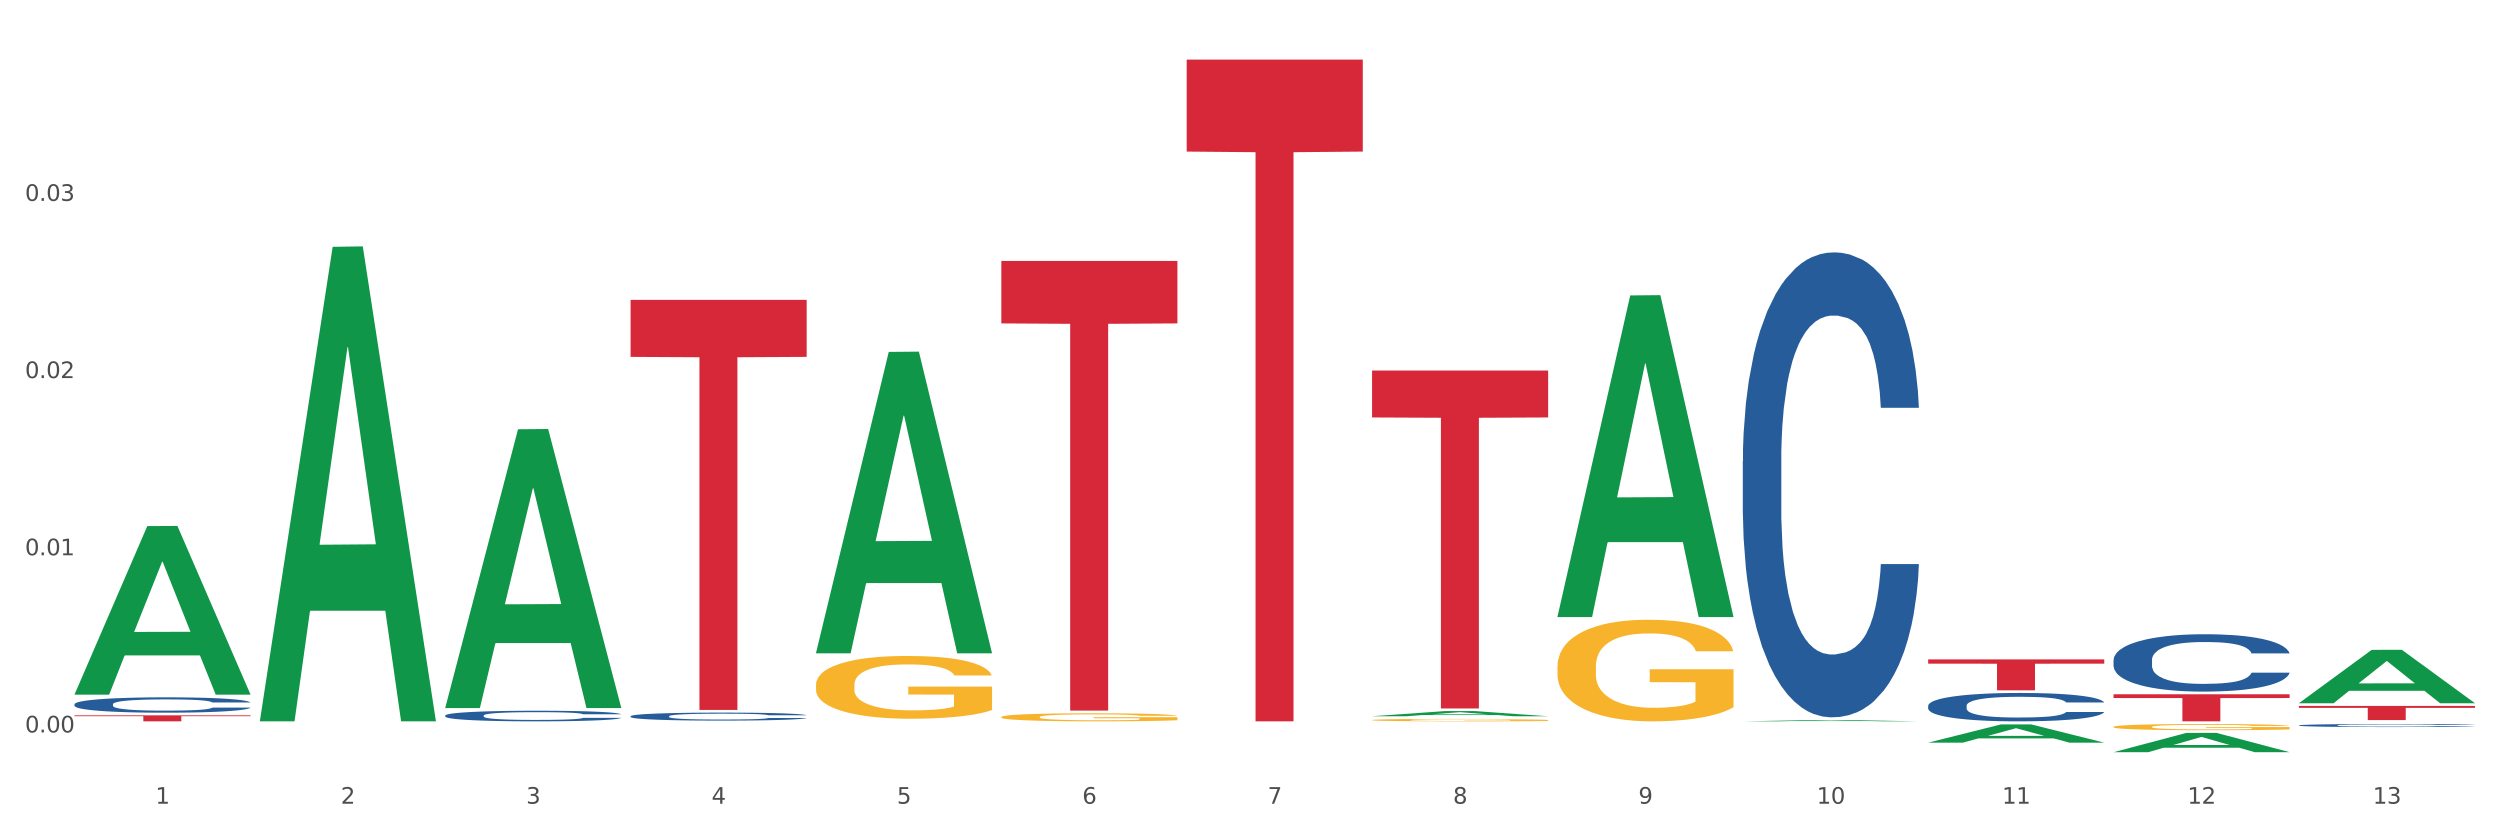 <?xml version="1.0" encoding="utf-8" standalone="no"?>
<!DOCTYPE svg PUBLIC "-//W3C//DTD SVG 1.1//EN"
  "http://www.w3.org/Graphics/SVG/1.1/DTD/svg11.dtd">
<svg xmlns:xlink="http://www.w3.org/1999/xlink" width="1080pt" height="360pt" viewBox="0 0 1080 360" xmlns="http://www.w3.org/2000/svg" version="1.1">
 <rect x="0" y="0" width="1080" height="360" fill="#333333" stroke="none"/>
 <defs>
  <style type="text/css">*{stroke-linejoin: round; stroke-linecap: butt}</style>
 </defs>
 <g id="figure_1">
  <g id="patch_1">
   <path d="M 0 360 
L 1080 360 
L 1080 0 
L 0 0 
z
" style="fill: #ffffff; stroke: #ffffff; stroke-linejoin: miter"/>
  </g>
  <g id="axes_1">
   <g id="matplotlib.axis_1">
    <g id="xtick_1">
     <g id="text_1">
      <!-- 1 -->
      <g style="fill: #4d4d4d" transform="translate(67.159 347.204) scale(0.096 -0.096)">
       <defs>
        <path id="DejaVuSans-31" d="M 794 531 
L 1825 531 
L 1825 4091 
L 703 3866 
L 703 4441 
L 1819 4666 
L 2450 4666 
L 2450 531 
L 3481 531 
L 3481 0 
L 794 0 
L 794 531 
z
" transform="scale(0.016)"/>
       </defs>
       <use xlink:href="#DejaVuSans-31"/>
      </g>
     </g>
    </g>
    <g id="xtick_2">
     <g id="text_2">
      <!-- 2 -->
      <g style="fill: #4d4d4d" transform="translate(147.238 347.204) scale(0.096 -0.096)">
       <defs>
        <path id="DejaVuSans-32" d="M 1228 531 
L 3431 531 
L 3431 0 
L 469 0 
L 469 531 
Q 828 903 1448 1529 
Q 2069 2156 2228 2338 
Q 2531 2678 2651 2914 
Q 2772 3150 2772 3378 
Q 2772 3750 2511 3984 
Q 2250 4219 1831 4219 
Q 1534 4219 1204 4116 
Q 875 4013 500 3803 
L 500 4441 
Q 881 4594 1212 4672 
Q 1544 4750 1819 4750 
Q 2544 4750 2975 4387 
Q 3406 4025 3406 3419 
Q 3406 3131 3298 2873 
Q 3191 2616 2906 2266 
Q 2828 2175 2409 1742 
Q 1991 1309 1228 531 
z
" transform="scale(0.016)"/>
       </defs>
       <use xlink:href="#DejaVuSans-32"/>
      </g>
     </g>
    </g>
    <g id="xtick_3">
     <g id="text_3">
      <!-- 3 -->
      <g style="fill: #4d4d4d" transform="translate(227.317 347.204) scale(0.096 -0.096)">
       <defs>
        <path id="DejaVuSans-33" d="M 2597 2516 
Q 3050 2419 3304 2112 
Q 3559 1806 3559 1356 
Q 3559 666 3084 287 
Q 2609 -91 1734 -91 
Q 1441 -91 1130 -33 
Q 819 25 488 141 
L 488 750 
Q 750 597 1062 519 
Q 1375 441 1716 441 
Q 2309 441 2620 675 
Q 2931 909 2931 1356 
Q 2931 1769 2642 2001 
Q 2353 2234 1838 2234 
L 1294 2234 
L 1294 2753 
L 1863 2753 
Q 2328 2753 2575 2939 
Q 2822 3125 2822 3475 
Q 2822 3834 2567 4026 
Q 2313 4219 1838 4219 
Q 1578 4219 1281 4162 
Q 984 4106 628 3988 
L 628 4550 
Q 988 4650 1302 4700 
Q 1616 4750 1894 4750 
Q 2613 4750 3031 4423 
Q 3450 4097 3450 3541 
Q 3450 3153 3228 2886 
Q 3006 2619 2597 2516 
z
" transform="scale(0.016)"/>
       </defs>
       <use xlink:href="#DejaVuSans-33"/>
      </g>
     </g>
    </g>
    <g id="xtick_4">
     <g id="text_4">
      <!-- 4 -->
      <g style="fill: #4d4d4d" transform="translate(307.396 347.204) scale(0.096 -0.096)">
       <defs>
        <path id="DejaVuSans-34" d="M 2419 4116 
L 825 1625 
L 2419 1625 
L 2419 4116 
z
M 2253 4666 
L 3047 4666 
L 3047 1625 
L 3713 1625 
L 3713 1100 
L 3047 1100 
L 3047 0 
L 2419 0 
L 2419 1100 
L 313 1100 
L 313 1709 
L 2253 4666 
z
" transform="scale(0.016)"/>
       </defs>
       <use xlink:href="#DejaVuSans-34"/>
      </g>
     </g>
    </g>
    <g id="xtick_5">
     <g id="text_5">
      <!-- 5 -->
      <g style="fill: #4d4d4d" transform="translate(387.475 347.204) scale(0.096 -0.096)">
       <defs>
        <path id="DejaVuSans-35" d="M 691 4666 
L 3169 4666 
L 3169 4134 
L 1269 4134 
L 1269 2991 
Q 1406 3038 1543 3061 
Q 1681 3084 1819 3084 
Q 2600 3084 3056 2656 
Q 3513 2228 3513 1497 
Q 3513 744 3044 326 
Q 2575 -91 1722 -91 
Q 1428 -91 1123 -41 
Q 819 9 494 109 
L 494 744 
Q 775 591 1075 516 
Q 1375 441 1709 441 
Q 2250 441 2565 725 
Q 2881 1009 2881 1497 
Q 2881 1984 2565 2268 
Q 2250 2553 1709 2553 
Q 1456 2553 1204 2497 
Q 953 2441 691 2322 
L 691 4666 
z
" transform="scale(0.016)"/>
       </defs>
       <use xlink:href="#DejaVuSans-35"/>
      </g>
     </g>
    </g>
    <g id="xtick_6">
     <g id="text_6">
      <!-- 6 -->
      <g style="fill: #4d4d4d" transform="translate(467.554 347.204) scale(0.096 -0.096)">
       <defs>
        <path id="DejaVuSans-36" d="M 2113 2584 
Q 1688 2584 1439 2293 
Q 1191 2003 1191 1497 
Q 1191 994 1439 701 
Q 1688 409 2113 409 
Q 2538 409 2786 701 
Q 3034 994 3034 1497 
Q 3034 2003 2786 2293 
Q 2538 2584 2113 2584 
z
M 3366 4563 
L 3366 3988 
Q 3128 4100 2886 4159 
Q 2644 4219 2406 4219 
Q 1781 4219 1451 3797 
Q 1122 3375 1075 2522 
Q 1259 2794 1537 2939 
Q 1816 3084 2150 3084 
Q 2853 3084 3261 2657 
Q 3669 2231 3669 1497 
Q 3669 778 3244 343 
Q 2819 -91 2113 -91 
Q 1303 -91 875 529 
Q 447 1150 447 2328 
Q 447 3434 972 4092 
Q 1497 4750 2381 4750 
Q 2619 4750 2861 4703 
Q 3103 4656 3366 4563 
z
" transform="scale(0.016)"/>
       </defs>
       <use xlink:href="#DejaVuSans-36"/>
      </g>
     </g>
    </g>
    <g id="xtick_7">
     <g id="text_7">
      <!-- 7 -->
      <g style="fill: #4d4d4d" transform="translate(547.634 347.204) scale(0.096 -0.096)">
       <defs>
        <path id="DejaVuSans-37" d="M 525 4666 
L 3525 4666 
L 3525 4397 
L 1831 0 
L 1172 0 
L 2766 4134 
L 525 4134 
L 525 4666 
z
" transform="scale(0.016)"/>
       </defs>
       <use xlink:href="#DejaVuSans-37"/>
      </g>
     </g>
    </g>
    <g id="xtick_8">
     <g id="text_8">
      <!-- 8 -->
      <g style="fill: #4d4d4d" transform="translate(627.713 347.204) scale(0.096 -0.096)">
       <defs>
        <path id="DejaVuSans-38" d="M 2034 2216 
Q 1584 2216 1326 1975 
Q 1069 1734 1069 1313 
Q 1069 891 1326 650 
Q 1584 409 2034 409 
Q 2484 409 2743 651 
Q 3003 894 3003 1313 
Q 3003 1734 2745 1975 
Q 2488 2216 2034 2216 
z
M 1403 2484 
Q 997 2584 770 2862 
Q 544 3141 544 3541 
Q 544 4100 942 4425 
Q 1341 4750 2034 4750 
Q 2731 4750 3128 4425 
Q 3525 4100 3525 3541 
Q 3525 3141 3298 2862 
Q 3072 2584 2669 2484 
Q 3125 2378 3379 2068 
Q 3634 1759 3634 1313 
Q 3634 634 3220 271 
Q 2806 -91 2034 -91 
Q 1263 -91 848 271 
Q 434 634 434 1313 
Q 434 1759 690 2068 
Q 947 2378 1403 2484 
z
M 1172 3481 
Q 1172 3119 1398 2916 
Q 1625 2713 2034 2713 
Q 2441 2713 2670 2916 
Q 2900 3119 2900 3481 
Q 2900 3844 2670 4047 
Q 2441 4250 2034 4250 
Q 1625 4250 1398 4047 
Q 1172 3844 1172 3481 
z
" transform="scale(0.016)"/>
       </defs>
       <use xlink:href="#DejaVuSans-38"/>
      </g>
     </g>
    </g>
    <g id="xtick_9">
     <g id="text_9">
      <!-- 9 -->
      <g style="fill: #4d4d4d" transform="translate(707.792 347.204) scale(0.096 -0.096)">
       <defs>
        <path id="DejaVuSans-39" d="M 703 97 
L 703 672 
Q 941 559 1184 500 
Q 1428 441 1663 441 
Q 2288 441 2617 861 
Q 2947 1281 2994 2138 
Q 2813 1869 2534 1725 
Q 2256 1581 1919 1581 
Q 1219 1581 811 2004 
Q 403 2428 403 3163 
Q 403 3881 828 4315 
Q 1253 4750 1959 4750 
Q 2769 4750 3195 4129 
Q 3622 3509 3622 2328 
Q 3622 1225 3098 567 
Q 2575 -91 1691 -91 
Q 1453 -91 1209 -44 
Q 966 3 703 97 
z
M 1959 2075 
Q 2384 2075 2632 2365 
Q 2881 2656 2881 3163 
Q 2881 3666 2632 3958 
Q 2384 4250 1959 4250 
Q 1534 4250 1286 3958 
Q 1038 3666 1038 3163 
Q 1038 2656 1286 2365 
Q 1534 2075 1959 2075 
z
" transform="scale(0.016)"/>
       </defs>
       <use xlink:href="#DejaVuSans-39"/>
      </g>
     </g>
    </g>
    <g id="xtick_10">
     <g id="text_10">
      <!-- 10 -->
      <g style="fill: #4d4d4d" transform="translate(784.817 347.204) scale(0.096 -0.096)">
       <defs>
        <path id="DejaVuSans-30" d="M 2034 4250 
Q 1547 4250 1301 3770 
Q 1056 3291 1056 2328 
Q 1056 1369 1301 889 
Q 1547 409 2034 409 
Q 2525 409 2770 889 
Q 3016 1369 3016 2328 
Q 3016 3291 2770 3770 
Q 2525 4250 2034 4250 
z
M 2034 4750 
Q 2819 4750 3233 4129 
Q 3647 3509 3647 2328 
Q 3647 1150 3233 529 
Q 2819 -91 2034 -91 
Q 1250 -91 836 529 
Q 422 1150 422 2328 
Q 422 3509 836 4129 
Q 1250 4750 2034 4750 
z
" transform="scale(0.016)"/>
       </defs>
       <use xlink:href="#DejaVuSans-31"/>
       <use xlink:href="#DejaVuSans-30" transform="translate(63.623 0)"/>
      </g>
     </g>
    </g>
    <g id="xtick_11">
     <g id="text_11">
      <!-- 11 -->
      <g style="fill: #4d4d4d" transform="translate(864.896 347.204) scale(0.096 -0.096)">
       <use xlink:href="#DejaVuSans-31"/>
       <use xlink:href="#DejaVuSans-31" transform="translate(63.623 0)"/>
      </g>
     </g>
    </g>
    <g id="xtick_12">
     <g id="text_12">
      <!-- 12 -->
      <g style="fill: #4d4d4d" transform="translate(944.975 347.204) scale(0.096 -0.096)">
       <use xlink:href="#DejaVuSans-31"/>
       <use xlink:href="#DejaVuSans-32" transform="translate(63.623 0)"/>
      </g>
     </g>
    </g>
    <g id="xtick_13">
     <g id="text_13">
      <!-- 13 -->
      <g style="fill: #4d4d4d" transform="translate(1025.054 347.204) scale(0.096 -0.096)">
       <use xlink:href="#DejaVuSans-31"/>
       <use xlink:href="#DejaVuSans-33" transform="translate(63.623 0)"/>
      </g>
     </g>
    </g>
    <g id="xtick_14"/>
    <g id="xtick_15"/>
    <g id="xtick_16"/>
    <g id="xtick_17"/>
    <g id="xtick_18"/>
    <g id="xtick_19"/>
    <g id="xtick_20"/>
    <g id="xtick_21"/>
    <g id="xtick_22"/>
    <g id="xtick_23"/>
    <g id="xtick_24"/>
    <g id="xtick_25"/>
   </g>
   <g id="matplotlib.axis_2">
    <g id="ytick_1">
     <g id="text_14">
      <!-- 0.00 -->
      <g style="fill: #4d4d4d" transform="translate(10.8 316.417) scale(0.096 -0.096)">
       <defs>
        <path id="DejaVuSans-2e" d="M 684 794 
L 1344 794 
L 1344 0 
L 684 0 
L 684 794 
z
" transform="scale(0.016)"/>
       </defs>
       <use xlink:href="#DejaVuSans-30"/>
       <use xlink:href="#DejaVuSans-2e" transform="translate(63.623 0)"/>
       <use xlink:href="#DejaVuSans-30" transform="translate(95.41 0)"/>
       <use xlink:href="#DejaVuSans-30" transform="translate(159.033 0)"/>
      </g>
     </g>
    </g>
    <g id="ytick_2">
     <g id="text_15">
      <!-- 0.01 -->
      <g style="fill: #4d4d4d" transform="translate(10.8 239.875) scale(0.096 -0.096)">
       <use xlink:href="#DejaVuSans-30"/>
       <use xlink:href="#DejaVuSans-2e" transform="translate(63.623 0)"/>
       <use xlink:href="#DejaVuSans-30" transform="translate(95.41 0)"/>
       <use xlink:href="#DejaVuSans-31" transform="translate(159.033 0)"/>
      </g>
     </g>
    </g>
    <g id="ytick_3">
     <g id="text_16">
      <!-- 0.02 -->
      <g style="fill: #4d4d4d" transform="translate(10.8 163.332) scale(0.096 -0.096)">
       <use xlink:href="#DejaVuSans-30"/>
       <use xlink:href="#DejaVuSans-2e" transform="translate(63.623 0)"/>
       <use xlink:href="#DejaVuSans-30" transform="translate(95.41 0)"/>
       <use xlink:href="#DejaVuSans-32" transform="translate(159.033 0)"/>
      </g>
     </g>
    </g>
    <g id="ytick_4">
     <g id="text_17">
      <!-- 0.03 -->
      <g style="fill: #4d4d4d" transform="translate(10.8 86.789) scale(0.096 -0.096)">
       <use xlink:href="#DejaVuSans-30"/>
       <use xlink:href="#DejaVuSans-2e" transform="translate(63.623 0)"/>
       <use xlink:href="#DejaVuSans-30" transform="translate(95.41 0)"/>
       <use xlink:href="#DejaVuSans-33" transform="translate(159.033 0)"/>
      </g>
     </g>
    </g>
    <g id="ytick_5"/>
    <g id="ytick_6"/>
    <g id="ytick_7"/>
    <g id="ytick_8"/>
   </g>
   <g id="PolyCollection_1">
    <path d="M 32.175 299.961 
L 32.253 299.893 
L 63.625 227.275 
L 76.644 227.207 
L 108.25 300.098 
L 93.192 300.098 
L 86.369 283.125 
L 53.978 283.125 
L 53.743 283.398 
L 47.155 300.098 
L 32.175 300.098 
L 32.175 299.961 
L 58.056 272.995 
L 82.291 272.927 
L 70.291 242.743 
L 70.134 242.606 
L 69.977 242.812 
L 57.978 272.927 
L 58.056 272.995 
L 32.175 299.961 
z
" clip-path="url(#p9dac06239d)" style="fill: #109648"/>
    <path d="M 592.729 311.055 
L 592.819 311.054 
L 592.819 311.02 
L 592.999 310.99 
L 593.897 310.918 
L 595.244 310.858 
L 596.232 310.826 
L 597.22 310.8 
L 598.388 310.774 
L 599.825 310.747 
L 602.429 310.708 
L 604.046 310.688 
L 606.022 310.667 
L 609.615 310.636 
L 612.219 310.618 
L 614.914 310.604 
L 619.315 310.587 
L 622.189 310.579 
L 625.243 310.573 
L 628.925 310.569 
L 631.71 310.568 
L 637.817 310.571 
L 643.027 310.58 
L 645.542 310.587 
L 648.775 310.598 
L 650.482 310.606 
L 653.266 310.621 
L 656.14 310.642 
L 658.116 310.659 
L 661.08 310.692 
L 663.325 310.724 
L 665.391 310.765 
L 666.469 310.793 
L 667.277 310.819 
L 667.996 310.848 
L 668.714 310.896 
L 652.547 310.896 
L 651.919 310.862 
L 650.931 310.83 
L 649.494 310.799 
L 648.236 310.78 
L 646.08 310.756 
L 644.105 310.741 
L 642.039 310.729 
L 639.524 310.719 
L 637.548 310.715 
L 634.764 310.711 
L 629.285 310.712 
L 625.602 310.719 
L 623.087 310.729 
L 621.471 310.738 
L 620.033 310.747 
L 618.417 310.761 
L 616.531 310.781 
L 615.183 310.799 
L 613.836 310.822 
L 612.758 310.846 
L 611.77 310.872 
L 610.962 310.901 
L 610.333 310.931 
L 609.794 310.968 
L 609.345 311.028 
L 609.345 311.16 
L 609.525 311.19 
L 609.974 311.229 
L 610.513 311.259 
L 611.411 311.295 
L 612.219 311.319 
L 613.746 311.354 
L 615.453 311.382 
L 616.8 311.401 
L 618.147 311.416 
L 620.483 311.437 
L 623.087 311.455 
L 625.333 311.465 
L 628.386 311.475 
L 630.452 311.479 
L 632.249 311.481 
L 636.65 311.481 
L 639.793 311.478 
L 643.296 311.471 
L 645.991 311.462 
L 648.236 311.452 
L 650.751 311.434 
L 652.368 311.418 
L 652.368 311.217 
L 632.608 311.216 
L 632.608 311.082 
L 668.804 311.082 
L 668.804 311.475 
L 667.277 311.495 
L 665.571 311.513 
L 663.774 311.53 
L 661.08 311.55 
L 657.847 311.569 
L 654.972 311.582 
L 651.919 311.594 
L 648.326 311.605 
L 643.655 311.614 
L 640.781 311.618 
L 637.189 311.621 
L 632.967 311.622 
L 629.285 311.62 
L 625.692 311.615 
L 621.92 311.607 
L 618.237 311.594 
L 615.453 311.582 
L 612.668 311.566 
L 609.705 311.546 
L 607.369 311.527 
L 605.573 311.509 
L 603.597 311.487 
L 601.441 311.458 
L 599.825 311.432 
L 598.388 311.405 
L 596.861 311.371 
L 595.783 311.341 
L 594.705 311.303 
L 594.076 311.276 
L 593.358 311.232 
L 592.819 311.172 
L 592.729 311.055 
z
" clip-path="url(#p9dac06239d)" style="fill: #f7b32b"/>
    <path d="M 672.808 288.013 
L 672.898 287.973 
L 672.898 286.53 
L 673.078 285.288 
L 673.976 282.281 
L 675.323 279.796 
L 676.311 278.474 
L 677.299 277.391 
L 678.467 276.309 
L 679.904 275.187 
L 682.508 273.543 
L 684.125 272.702 
L 686.101 271.82 
L 689.694 270.537 
L 692.299 269.816 
L 694.993 269.214 
L 699.394 268.493 
L 702.268 268.172 
L 705.322 267.932 
L 709.005 267.772 
L 711.789 267.731 
L 717.896 267.852 
L 723.106 268.212 
L 725.621 268.493 
L 728.854 268.974 
L 730.561 269.295 
L 733.345 269.936 
L 736.219 270.778 
L 738.195 271.499 
L 741.159 272.862 
L 743.405 274.225 
L 745.47 275.908 
L 746.548 277.071 
L 747.357 278.153 
L 748.075 279.395 
L 748.794 281.36 
L 732.626 281.36 
L 731.998 279.957 
L 731.01 278.634 
L 729.573 277.351 
L 728.315 276.55 
L 726.16 275.548 
L 724.184 274.906 
L 722.118 274.425 
L 719.603 274.024 
L 717.627 273.824 
L 714.843 273.664 
L 709.364 273.704 
L 705.681 274.024 
L 703.166 274.425 
L 701.55 274.786 
L 700.113 275.187 
L 698.496 275.748 
L 696.61 276.59 
L 695.263 277.351 
L 693.915 278.313 
L 692.837 279.275 
L 691.849 280.398 
L 691.041 281.6 
L 690.412 282.843 
L 689.873 284.366 
L 689.424 286.891 
L 689.424 292.382 
L 689.604 293.625 
L 690.053 295.268 
L 690.592 296.511 
L 691.49 297.994 
L 692.299 298.996 
L 693.825 300.439 
L 695.532 301.641 
L 696.879 302.403 
L 698.226 303.044 
L 700.562 303.926 
L 703.166 304.648 
L 705.412 305.088 
L 708.466 305.489 
L 710.531 305.65 
L 712.328 305.73 
L 716.729 305.73 
L 719.872 305.61 
L 723.375 305.329 
L 726.07 304.968 
L 728.315 304.527 
L 730.83 303.806 
L 732.447 303.124 
L 732.447 294.747 
L 712.687 294.707 
L 712.687 289.136 
L 748.883 289.136 
L 748.883 305.489 
L 747.357 306.331 
L 745.65 307.093 
L 743.854 307.774 
L 741.159 308.616 
L 737.926 309.417 
L 735.052 309.979 
L 731.998 310.46 
L 728.405 310.9 
L 723.735 311.301 
L 720.86 311.462 
L 717.268 311.582 
L 713.046 311.622 
L 709.364 311.542 
L 705.771 311.341 
L 701.999 310.981 
L 698.316 310.46 
L 695.532 309.938 
L 692.748 309.297 
L 689.784 308.455 
L 687.448 307.654 
L 685.652 306.932 
L 683.676 306.01 
L 681.52 304.808 
L 679.904 303.726 
L 678.467 302.603 
L 676.94 301.16 
L 675.862 299.918 
L 674.784 298.355 
L 674.155 297.192 
L 673.437 295.388 
L 672.898 292.863 
L 672.808 288.013 
z
" clip-path="url(#p9dac06239d)" style="fill: #f7b32b"/>
    <path d="M 993.125 304.954 
L 1069.2 304.954 
L 1069.2 305.802 
L 1039.275 305.808 
L 1039.275 311.059 
L 1022.87 311.059 
L 1022.87 305.808 
L 993.125 305.802 
L 993.125 304.96 
L 993.125 304.954 
z
" clip-path="url(#p9dac06239d)" style="fill: #d62839"/>
    <path d="M 913.046 299.923 
L 989.121 299.923 
L 989.121 301.549 
L 959.196 301.56 
L 959.196 311.622 
L 942.791 311.622 
L 942.791 301.56 
L 913.046 301.549 
L 913.046 299.934 
L 913.046 299.923 
z
" clip-path="url(#p9dac06239d)" style="fill: #d62839"/>
    <path d="M 832.967 284.852 
L 909.042 284.852 
L 909.042 286.708 
L 879.116 286.721 
L 879.116 298.21 
L 862.712 298.21 
L 862.712 286.721 
L 832.967 286.708 
L 832.967 284.865 
L 832.967 284.852 
z
" clip-path="url(#p9dac06239d)" style="fill: #d62839"/>
    <path d="M 592.729 160.058 
L 668.804 160.058 
L 668.804 180.345 
L 638.879 180.482 
L 638.879 306.043 
L 622.474 306.043 
L 622.474 180.482 
L 592.729 180.345 
L 592.729 160.195 
L 592.729 160.058 
z
" clip-path="url(#p9dac06239d)" style="fill: #d62839"/>
    <path d="M 512.65 25.759 
L 588.725 25.759 
L 588.725 65.485 
L 558.8 65.753 
L 558.8 311.622 
L 542.395 311.622 
L 542.395 65.753 
L 512.65 65.485 
L 512.65 26.028 
L 512.65 25.759 
z
" clip-path="url(#p9dac06239d)" style="fill: #d62839"/>
    <path d="M 432.571 112.715 
L 508.646 112.715 
L 508.646 139.713 
L 478.721 139.896 
L 478.721 306.992 
L 462.316 306.992 
L 462.316 139.896 
L 432.571 139.713 
L 432.571 112.897 
L 432.571 112.715 
z
" clip-path="url(#p9dac06239d)" style="fill: #d62839"/>
    <path d="M 272.412 129.553 
L 348.488 129.553 
L 348.488 154.17 
L 318.562 154.337 
L 318.562 306.699 
L 302.157 306.699 
L 302.157 154.337 
L 272.412 154.17 
L 272.412 129.719 
L 272.412 129.553 
z
" clip-path="url(#p9dac06239d)" style="fill: #d62839"/>
    <path d="M 32.175 309.033 
L 108.25 309.033 
L 108.25 309.393 
L 78.325 309.395 
L 78.325 311.622 
L 61.92 311.622 
L 61.92 309.395 
L 32.175 309.393 
L 32.175 309.035 
L 32.175 309.033 
z
" clip-path="url(#p9dac06239d)" style="fill: #d62839"/>
    <path d="M 32.175 304.229 
L 32.265 304.223 
L 32.265 304.053 
L 32.535 303.823 
L 33.524 303.399 
L 34.783 303.077 
L 36.941 302.701 
L 38.11 302.544 
L 39.639 302.368 
L 42.786 302.083 
L 46.383 301.84 
L 48.901 301.707 
L 50.789 301.622 
L 55.016 301.471 
L 57.443 301.404 
L 59.961 301.349 
L 62.119 301.313 
L 65.716 301.271 
L 68.594 301.252 
L 71.921 301.246 
L 74.709 301.252 
L 78.396 301.277 
L 83.791 301.349 
L 85.859 301.392 
L 88.647 301.465 
L 91.524 301.562 
L 93.862 301.659 
L 96.56 301.798 
L 99.348 301.98 
L 102.045 302.21 
L 103.934 302.422 
L 105.463 302.647 
L 106.811 302.92 
L 107.801 303.217 
L 108.25 303.465 
L 91.794 303.465 
L 91.345 303.241 
L 90.445 302.998 
L 89.546 302.835 
L 88.557 302.701 
L 87.028 302.55 
L 85.679 302.453 
L 83.431 302.338 
L 81.363 302.265 
L 79.655 302.222 
L 77.586 302.186 
L 73.18 302.15 
L 70.033 302.15 
L 68.054 302.162 
L 65.627 302.192 
L 63.558 302.235 
L 61.13 302.307 
L 59.242 302.386 
L 57.354 302.489 
L 56.274 302.562 
L 54.656 302.695 
L 53.577 302.804 
L 52.138 302.992 
L 51.329 303.126 
L 49.89 303.471 
L 49.26 303.726 
L 48.991 303.902 
L 48.811 304.096 
L 48.811 305.041 
L 49.35 305.466 
L 49.8 305.648 
L 50.519 305.854 
L 51.868 306.121 
L 53.847 306.381 
L 55.915 306.569 
L 57.623 306.684 
L 59.242 306.769 
L 60.861 306.836 
L 62.839 306.897 
L 64.457 306.933 
L 66.885 306.969 
L 69.763 306.988 
L 72.011 306.988 
L 76.597 306.957 
L 78.665 306.927 
L 80.644 306.884 
L 82.802 306.818 
L 84.51 306.745 
L 85.5 306.69 
L 87.118 306.575 
L 88.377 306.454 
L 89.456 306.315 
L 90.176 306.193 
L 90.985 306.011 
L 91.614 305.805 
L 91.794 305.696 
L 108.25 305.696 
L 107.89 305.914 
L 107.261 306.127 
L 106.002 306.412 
L 105.013 306.575 
L 103.484 306.775 
L 101.866 306.945 
L 99.618 307.133 
L 97.549 307.272 
L 95.391 307.394 
L 93.053 307.503 
L 88.827 307.654 
L 87.298 307.697 
L 84.061 307.77 
L 81.543 307.812 
L 77.856 307.854 
L 74.079 307.879 
L 70.123 307.885 
L 66.616 307.873 
L 62.749 307.836 
L 60.321 307.8 
L 57.623 307.745 
L 54.476 307.66 
L 51.509 307.557 
L 48.721 307.436 
L 46.113 307.297 
L 43.685 307.139 
L 40.538 306.878 
L 38.2 306.624 
L 36.491 306.387 
L 35.322 306.187 
L 34.153 305.933 
L 33.524 305.757 
L 32.535 305.332 
L 32.175 304.938 
L 32.175 304.229 
z
" clip-path="url(#p9dac06239d)" style="fill: #255c99"/>
    <path d="M 192.333 309.097 
L 192.423 309.093 
L 192.423 308.976 
L 192.693 308.817 
L 193.682 308.524 
L 194.941 308.302 
L 197.099 308.042 
L 198.268 307.933 
L 199.797 307.812 
L 202.944 307.615 
L 206.541 307.447 
L 209.059 307.355 
L 210.947 307.297 
L 215.174 307.192 
L 217.602 307.146 
L 220.12 307.108 
L 222.278 307.083 
L 225.875 307.054 
L 228.752 307.041 
L 232.079 307.037 
L 234.867 307.041 
L 238.554 307.058 
L 243.949 307.108 
L 246.018 307.138 
L 248.805 307.188 
L 251.683 307.255 
L 254.021 307.322 
L 256.718 307.418 
L 259.506 307.544 
L 262.204 307.703 
L 264.092 307.849 
L 265.621 308.004 
L 266.97 308.193 
L 267.959 308.398 
L 268.408 308.57 
L 251.953 308.57 
L 251.503 308.415 
L 250.604 308.247 
L 249.704 308.134 
L 248.715 308.042 
L 247.187 307.937 
L 245.838 307.87 
L 243.59 307.791 
L 241.521 307.741 
L 239.813 307.711 
L 237.745 307.686 
L 233.338 307.661 
L 230.191 307.661 
L 228.213 307.669 
L 225.785 307.69 
L 223.717 307.72 
L 221.289 307.77 
L 219.4 307.824 
L 217.512 307.895 
L 216.433 307.946 
L 214.814 308.038 
L 213.735 308.113 
L 212.296 308.243 
L 211.487 308.335 
L 210.048 308.574 
L 209.419 308.75 
L 209.149 308.871 
L 208.969 309.005 
L 208.969 309.658 
L 209.509 309.951 
L 209.958 310.077 
L 210.678 310.219 
L 212.027 310.404 
L 214.005 310.584 
L 216.073 310.713 
L 217.782 310.793 
L 219.4 310.852 
L 221.019 310.898 
L 222.997 310.939 
L 224.616 310.965 
L 227.044 310.99 
L 229.921 311.002 
L 232.169 311.002 
L 236.755 310.981 
L 238.824 310.96 
L 240.802 310.931 
L 242.96 310.885 
L 244.669 310.835 
L 245.658 310.797 
L 247.276 310.718 
L 248.535 310.634 
L 249.615 310.537 
L 250.334 310.454 
L 251.143 310.328 
L 251.773 310.186 
L 251.953 310.11 
L 268.408 310.11 
L 268.049 310.261 
L 267.419 310.408 
L 266.16 310.604 
L 265.171 310.718 
L 263.643 310.856 
L 262.024 310.973 
L 259.776 311.103 
L 257.708 311.199 
L 255.549 311.283 
L 253.211 311.358 
L 248.985 311.463 
L 247.456 311.492 
L 244.219 311.542 
L 241.701 311.572 
L 238.014 311.601 
L 234.238 311.618 
L 230.281 311.622 
L 226.774 311.614 
L 222.907 311.588 
L 220.479 311.563 
L 217.782 311.526 
L 214.634 311.467 
L 211.667 311.396 
L 208.879 311.312 
L 206.271 311.216 
L 203.843 311.107 
L 200.696 310.927 
L 198.358 310.751 
L 196.65 310.588 
L 195.481 310.45 
L 194.312 310.274 
L 193.682 310.152 
L 192.693 309.859 
L 192.333 309.587 
L 192.333 309.097 
z
" clip-path="url(#p9dac06239d)" style="fill: #255c99"/>
    <path d="M 272.412 309.399 
L 272.502 309.396 
L 272.502 309.308 
L 272.772 309.188 
L 273.761 308.967 
L 275.02 308.8 
L 277.178 308.604 
L 278.347 308.522 
L 279.876 308.431 
L 283.023 308.282 
L 286.62 308.156 
L 289.138 308.086 
L 291.027 308.042 
L 295.253 307.963 
L 297.681 307.929 
L 300.199 307.9 
L 302.357 307.881 
L 305.954 307.859 
L 308.831 307.85 
L 312.159 307.847 
L 314.946 307.85 
L 318.633 307.862 
L 324.028 307.9 
L 326.097 307.922 
L 328.884 307.96 
L 331.762 308.011 
L 334.1 308.061 
L 336.798 308.134 
L 339.585 308.229 
L 342.283 308.348 
L 344.171 308.459 
L 345.7 308.576 
L 347.049 308.718 
L 348.038 308.872 
L 348.488 309.002 
L 332.032 309.002 
L 331.582 308.885 
L 330.683 308.759 
L 329.784 308.674 
L 328.794 308.604 
L 327.266 308.525 
L 325.917 308.475 
L 323.669 308.415 
L 321.601 308.377 
L 319.892 308.355 
L 317.824 308.336 
L 313.418 308.317 
L 310.27 308.317 
L 308.292 308.323 
L 305.864 308.339 
L 303.796 308.361 
L 301.368 308.399 
L 299.479 308.44 
L 297.591 308.494 
L 296.512 308.532 
L 294.893 308.601 
L 293.814 308.658 
L 292.375 308.756 
L 291.566 308.825 
L 290.127 309.005 
L 289.498 309.138 
L 289.228 309.229 
L 289.048 309.33 
L 289.048 309.822 
L 289.588 310.043 
L 290.037 310.138 
L 290.757 310.245 
L 292.106 310.384 
L 294.084 310.52 
L 296.152 310.618 
L 297.861 310.678 
L 299.479 310.722 
L 301.098 310.757 
L 303.076 310.788 
L 304.695 310.807 
L 307.123 310.826 
L 310 310.836 
L 312.249 310.836 
L 316.835 310.82 
L 318.903 310.804 
L 320.881 310.782 
L 323.039 310.747 
L 324.748 310.709 
L 325.737 310.681 
L 327.356 310.621 
L 328.615 310.558 
L 329.694 310.485 
L 330.413 310.422 
L 331.222 310.327 
L 331.852 310.22 
L 332.032 310.163 
L 348.488 310.163 
L 348.128 310.277 
L 347.498 310.387 
L 346.24 310.536 
L 345.25 310.621 
L 343.722 310.725 
L 342.103 310.814 
L 339.855 310.911 
L 337.787 310.984 
L 335.629 311.047 
L 333.291 311.104 
L 329.064 311.183 
L 327.535 311.205 
L 324.298 311.243 
L 321.78 311.265 
L 318.094 311.287 
L 314.317 311.3 
L 310.36 311.303 
L 306.853 311.296 
L 302.986 311.277 
L 300.558 311.259 
L 297.861 311.23 
L 294.713 311.186 
L 291.746 311.132 
L 288.958 311.069 
L 286.351 310.997 
L 283.923 310.915 
L 280.775 310.779 
L 278.437 310.646 
L 276.729 310.523 
L 275.56 310.419 
L 274.391 310.286 
L 273.761 310.195 
L 272.772 309.974 
L 272.412 309.769 
L 272.412 309.399 
z
" clip-path="url(#p9dac06239d)" style="fill: #255c99"/>
    <path d="M 752.887 199.277 
L 752.977 199.093 
L 752.977 193.957 
L 753.247 186.986 
L 754.236 174.145 
L 755.495 164.422 
L 757.653 153.049 
L 758.822 148.279 
L 760.351 142.96 
L 763.498 134.338 
L 767.095 127 
L 769.613 122.964 
L 771.501 120.396 
L 775.728 115.81 
L 778.156 113.792 
L 780.674 112.141 
L 782.832 111.04 
L 786.429 109.756 
L 789.306 109.206 
L 792.633 109.022 
L 795.421 109.206 
L 799.108 109.94 
L 804.503 112.141 
L 806.572 113.425 
L 809.359 115.626 
L 812.237 118.562 
L 814.575 121.497 
L 817.273 125.716 
L 820.06 131.219 
L 822.758 138.19 
L 824.646 144.611 
L 826.175 151.398 
L 827.524 159.653 
L 828.513 168.642 
L 828.963 176.163 
L 812.507 176.163 
L 812.057 169.375 
L 811.158 162.038 
L 810.258 157.085 
L 809.269 153.049 
L 807.741 148.463 
L 806.392 145.528 
L 804.144 142.042 
L 802.075 139.841 
L 800.367 138.557 
L 798.299 137.456 
L 793.892 136.356 
L 790.745 136.356 
L 788.767 136.722 
L 786.339 137.64 
L 784.271 138.924 
L 781.843 141.125 
L 779.954 143.51 
L 778.066 146.628 
L 776.987 148.83 
L 775.368 152.865 
L 774.289 156.167 
L 772.85 161.854 
L 772.041 165.89 
L 770.602 176.346 
L 769.973 184.051 
L 769.703 189.371 
L 769.523 195.241 
L 769.523 223.858 
L 770.063 236.699 
L 770.512 242.202 
L 771.232 248.44 
L 772.581 256.511 
L 774.559 264.399 
L 776.627 270.086 
L 778.336 273.571 
L 779.954 276.14 
L 781.573 278.157 
L 783.551 279.992 
L 785.17 281.092 
L 787.598 282.193 
L 790.475 282.743 
L 792.723 282.743 
L 797.31 281.826 
L 799.378 280.909 
L 801.356 279.625 
L 803.514 277.607 
L 805.223 275.406 
L 806.212 273.755 
L 807.831 270.269 
L 809.089 266.6 
L 810.169 262.381 
L 810.888 258.712 
L 811.697 253.209 
L 812.327 246.972 
L 812.507 243.67 
L 828.963 243.67 
L 828.603 250.274 
L 827.973 256.694 
L 826.714 265.316 
L 825.725 270.269 
L 824.197 276.323 
L 822.578 281.459 
L 820.33 287.146 
L 818.262 291.365 
L 816.104 295.034 
L 813.765 298.336 
L 809.539 302.922 
L 808.01 304.206 
L 804.773 306.408 
L 802.255 307.692 
L 798.568 308.976 
L 794.792 309.71 
L 790.835 309.893 
L 787.328 309.526 
L 783.461 308.426 
L 781.033 307.325 
L 778.336 305.674 
L 775.188 303.106 
L 772.221 299.987 
L 769.433 296.318 
L 766.825 292.099 
L 764.398 287.33 
L 761.25 279.441 
L 758.912 271.737 
L 757.204 264.583 
L 756.035 258.529 
L 754.866 250.824 
L 754.236 245.504 
L 753.247 232.663 
L 752.887 220.74 
L 752.887 199.277 
z
" clip-path="url(#p9dac06239d)" style="fill: #255c99"/>
    <path d="M 832.967 304.868 
L 833.056 304.857 
L 833.056 304.543 
L 833.326 304.118 
L 834.315 303.334 
L 835.574 302.74 
L 837.732 302.046 
L 838.901 301.754 
L 840.43 301.43 
L 843.577 300.903 
L 847.174 300.455 
L 849.692 300.209 
L 851.581 300.052 
L 855.807 299.772 
L 858.235 299.649 
L 860.753 299.548 
L 862.911 299.481 
L 866.508 299.402 
L 869.385 299.369 
L 872.713 299.358 
L 875.5 299.369 
L 879.187 299.414 
L 884.583 299.548 
L 886.651 299.626 
L 889.438 299.761 
L 892.316 299.94 
L 894.654 300.119 
L 897.352 300.377 
L 900.139 300.713 
L 902.837 301.138 
L 904.725 301.53 
L 906.254 301.945 
L 907.603 302.449 
L 908.592 302.998 
L 909.042 303.457 
L 892.586 303.457 
L 892.136 303.042 
L 891.237 302.594 
L 890.338 302.292 
L 889.348 302.046 
L 887.82 301.766 
L 886.471 301.586 
L 884.223 301.374 
L 882.155 301.239 
L 880.446 301.161 
L 878.378 301.094 
L 873.972 301.026 
L 870.824 301.026 
L 868.846 301.049 
L 866.418 301.105 
L 864.35 301.183 
L 861.922 301.318 
L 860.033 301.463 
L 858.145 301.654 
L 857.066 301.788 
L 855.447 302.034 
L 854.368 302.236 
L 852.929 302.583 
L 852.12 302.83 
L 850.681 303.468 
L 850.052 303.939 
L 849.782 304.263 
L 849.602 304.622 
L 849.602 306.369 
L 850.142 307.153 
L 850.591 307.489 
L 851.311 307.87 
L 852.66 308.363 
L 854.638 308.844 
L 856.706 309.191 
L 858.415 309.404 
L 860.033 309.561 
L 861.652 309.684 
L 863.63 309.796 
L 865.249 309.863 
L 867.677 309.931 
L 870.554 309.964 
L 872.803 309.964 
L 877.389 309.908 
L 879.457 309.852 
L 881.435 309.774 
L 883.593 309.651 
L 885.302 309.516 
L 886.291 309.415 
L 887.91 309.203 
L 889.169 308.979 
L 890.248 308.721 
L 890.967 308.497 
L 891.776 308.161 
L 892.406 307.78 
L 892.586 307.579 
L 909.042 307.579 
L 908.682 307.982 
L 908.053 308.374 
L 906.794 308.9 
L 905.804 309.203 
L 904.276 309.572 
L 902.657 309.886 
L 900.409 310.233 
L 898.341 310.491 
L 896.183 310.715 
L 893.845 310.916 
L 889.618 311.196 
L 888.09 311.275 
L 884.852 311.409 
L 882.334 311.488 
L 878.648 311.566 
L 874.871 311.611 
L 870.914 311.622 
L 867.407 311.6 
L 863.54 311.532 
L 861.113 311.465 
L 858.415 311.364 
L 855.268 311.208 
L 852.3 311.017 
L 849.512 310.793 
L 846.905 310.536 
L 844.477 310.244 
L 841.329 309.763 
L 838.991 309.292 
L 837.283 308.855 
L 836.114 308.486 
L 834.945 308.015 
L 834.315 307.691 
L 833.326 306.907 
L 832.967 306.179 
L 832.967 304.868 
z
" clip-path="url(#p9dac06239d)" style="fill: #255c99"/>
    <path d="M 913.046 285.126 
L 913.136 285.103 
L 913.136 284.47 
L 913.405 283.609 
L 914.395 282.025 
L 915.653 280.825 
L 917.812 279.422 
L 918.981 278.833 
L 920.509 278.177 
L 923.657 277.113 
L 927.254 276.207 
L 929.771 275.709 
L 931.66 275.393 
L 935.886 274.827 
L 938.314 274.578 
L 940.832 274.374 
L 942.99 274.238 
L 946.587 274.08 
L 949.465 274.012 
L 952.792 273.989 
L 955.579 274.012 
L 959.266 274.102 
L 964.662 274.374 
L 966.73 274.532 
L 969.518 274.804 
L 972.395 275.166 
L 974.733 275.528 
L 977.431 276.049 
L 980.218 276.728 
L 982.916 277.588 
L 984.805 278.381 
L 986.333 279.218 
L 987.682 280.237 
L 988.671 281.346 
L 989.121 282.274 
L 972.665 282.274 
L 972.215 281.436 
L 971.316 280.531 
L 970.417 279.92 
L 969.428 279.422 
L 967.899 278.856 
L 966.55 278.494 
L 964.302 278.064 
L 962.234 277.792 
L 960.525 277.634 
L 958.457 277.498 
L 954.051 277.362 
L 950.903 277.362 
L 948.925 277.407 
L 946.497 277.52 
L 944.429 277.679 
L 942.001 277.95 
L 940.113 278.245 
L 938.224 278.63 
L 937.145 278.901 
L 935.527 279.399 
L 934.447 279.807 
L 933.009 280.508 
L 932.199 281.006 
L 930.761 282.297 
L 930.131 283.247 
L 929.861 283.904 
L 929.681 284.628 
L 929.681 288.159 
L 930.221 289.744 
L 930.671 290.423 
L 931.39 291.192 
L 932.739 292.188 
L 934.717 293.162 
L 936.785 293.863 
L 938.494 294.293 
L 940.113 294.61 
L 941.731 294.859 
L 943.71 295.086 
L 945.328 295.222 
L 947.756 295.357 
L 950.634 295.425 
L 952.882 295.425 
L 957.468 295.312 
L 959.536 295.199 
L 961.514 295.04 
L 963.673 294.791 
L 965.381 294.52 
L 966.37 294.316 
L 967.989 293.886 
L 969.248 293.433 
L 970.327 292.913 
L 971.046 292.46 
L 971.856 291.781 
L 972.485 291.011 
L 972.665 290.604 
L 989.121 290.604 
L 988.761 291.419 
L 988.132 292.211 
L 986.873 293.275 
L 985.884 293.886 
L 984.355 294.633 
L 982.736 295.267 
L 980.488 295.969 
L 978.42 296.489 
L 976.262 296.942 
L 973.924 297.349 
L 969.697 297.915 
L 968.169 298.074 
L 964.931 298.345 
L 962.414 298.504 
L 958.727 298.662 
L 954.95 298.753 
L 950.993 298.775 
L 947.486 298.73 
L 943.62 298.594 
L 941.192 298.458 
L 938.494 298.255 
L 935.347 297.938 
L 932.379 297.553 
L 929.592 297.1 
L 926.984 296.58 
L 924.556 295.991 
L 921.409 295.018 
L 919.071 294.067 
L 917.362 293.184 
L 916.193 292.437 
L 915.024 291.487 
L 914.395 290.83 
L 913.405 289.246 
L 913.046 287.774 
L 913.046 285.126 
z
" clip-path="url(#p9dac06239d)" style="fill: #255c99"/>
    <path d="M 993.125 313.36 
L 993.215 313.359 
L 993.215 313.325 
L 993.485 313.28 
L 994.474 313.196 
L 995.733 313.132 
L 997.891 313.058 
L 999.06 313.027 
L 1000.588 312.992 
L 1003.736 312.935 
L 1007.333 312.888 
L 1009.851 312.861 
L 1011.739 312.844 
L 1015.965 312.814 
L 1018.393 312.801 
L 1020.911 312.79 
L 1023.069 312.783 
L 1026.666 312.775 
L 1029.544 312.771 
L 1032.871 312.77 
L 1035.659 312.771 
L 1039.345 312.776 
L 1044.741 312.79 
L 1046.809 312.799 
L 1049.597 312.813 
L 1052.474 312.832 
L 1054.812 312.852 
L 1057.51 312.879 
L 1060.298 312.915 
L 1062.995 312.961 
L 1064.884 313.003 
L 1066.412 313.047 
L 1067.761 313.101 
L 1068.75 313.16 
L 1069.2 313.209 
L 1052.744 313.209 
L 1052.294 313.165 
L 1051.395 313.117 
L 1050.496 313.084 
L 1049.507 313.058 
L 1047.978 313.028 
L 1046.629 313.009 
L 1044.381 312.986 
L 1042.313 312.971 
L 1040.604 312.963 
L 1038.536 312.956 
L 1034.13 312.949 
L 1030.983 312.949 
L 1029.004 312.951 
L 1026.576 312.957 
L 1024.508 312.965 
L 1022.08 312.98 
L 1020.192 312.995 
L 1018.303 313.016 
L 1017.224 313.03 
L 1015.606 313.057 
L 1014.527 313.078 
L 1013.088 313.115 
L 1012.278 313.142 
L 1010.84 313.21 
L 1010.21 313.26 
L 1009.94 313.295 
L 1009.761 313.334 
L 1009.761 313.521 
L 1010.3 313.605 
L 1010.75 313.641 
L 1011.469 313.681 
L 1012.818 313.734 
L 1014.796 313.786 
L 1016.865 313.823 
L 1018.573 313.846 
L 1020.192 313.862 
L 1021.81 313.876 
L 1023.789 313.888 
L 1025.407 313.895 
L 1027.835 313.902 
L 1030.713 313.906 
L 1032.961 313.906 
L 1037.547 313.9 
L 1039.615 313.894 
L 1041.594 313.885 
L 1043.752 313.872 
L 1045.46 313.858 
L 1046.449 313.847 
L 1048.068 313.824 
L 1049.327 313.8 
L 1050.406 313.773 
L 1051.125 313.749 
L 1051.935 313.713 
L 1052.564 313.672 
L 1052.744 313.65 
L 1069.2 313.65 
L 1068.84 313.693 
L 1068.211 313.735 
L 1066.952 313.792 
L 1065.963 313.824 
L 1064.434 313.864 
L 1062.815 313.897 
L 1060.567 313.934 
L 1058.499 313.962 
L 1056.341 313.986 
L 1054.003 314.008 
L 1049.777 314.038 
L 1048.248 314.046 
L 1045.011 314.06 
L 1042.493 314.069 
L 1038.806 314.077 
L 1035.029 314.082 
L 1031.072 314.083 
L 1027.565 314.081 
L 1023.699 314.074 
L 1021.271 314.066 
L 1018.573 314.056 
L 1015.426 314.039 
L 1012.458 314.018 
L 1009.671 313.994 
L 1007.063 313.967 
L 1004.635 313.936 
L 1001.488 313.884 
L 999.15 313.834 
L 997.441 313.787 
L 996.272 313.747 
L 995.103 313.697 
L 994.474 313.662 
L 993.485 313.578 
L 993.125 313.5 
L 993.125 313.36 
z
" clip-path="url(#p9dac06239d)" style="fill: #255c99"/>
    <path d="M 432.571 309.749 
L 432.661 309.746 
L 432.661 309.631 
L 432.84 309.533 
L 433.738 309.294 
L 435.086 309.097 
L 436.074 308.992 
L 437.062 308.906 
L 438.229 308.821 
L 439.666 308.732 
L 442.271 308.601 
L 443.888 308.534 
L 445.864 308.465 
L 449.456 308.363 
L 452.061 308.306 
L 454.756 308.258 
L 459.157 308.201 
L 462.031 308.175 
L 465.085 308.156 
L 468.767 308.143 
L 471.551 308.14 
L 477.659 308.15 
L 482.868 308.178 
L 485.383 308.201 
L 488.617 308.239 
L 490.323 308.264 
L 493.108 308.315 
L 495.982 308.382 
L 497.958 308.439 
L 500.922 308.547 
L 503.167 308.655 
L 505.233 308.789 
L 506.311 308.881 
L 507.119 308.967 
L 507.838 309.065 
L 508.556 309.221 
L 492.389 309.221 
L 491.76 309.11 
L 490.772 309.005 
L 489.335 308.903 
L 488.078 308.84 
L 485.922 308.76 
L 483.946 308.709 
L 481.88 308.671 
L 479.366 308.639 
L 477.39 308.623 
L 474.605 308.611 
L 469.126 308.614 
L 465.444 308.639 
L 462.929 308.671 
L 461.312 308.7 
L 459.875 308.732 
L 458.258 308.776 
L 456.372 308.843 
L 455.025 308.903 
L 453.678 308.98 
L 452.6 309.056 
L 451.612 309.145 
L 450.804 309.24 
L 450.175 309.339 
L 449.636 309.46 
L 449.187 309.66 
L 449.187 310.096 
L 449.367 310.194 
L 449.816 310.325 
L 450.355 310.423 
L 451.253 310.541 
L 452.061 310.62 
L 453.588 310.735 
L 455.295 310.83 
L 456.642 310.891 
L 457.989 310.941 
L 460.324 311.011 
L 462.929 311.069 
L 465.174 311.104 
L 468.228 311.135 
L 470.294 311.148 
L 472.09 311.155 
L 476.491 311.155 
L 479.635 311.145 
L 483.138 311.123 
L 485.832 311.094 
L 488.078 311.059 
L 490.593 311.002 
L 492.209 310.948 
L 492.209 310.283 
L 472.45 310.28 
L 472.45 309.838 
L 508.646 309.838 
L 508.646 311.135 
L 507.119 311.202 
L 505.413 311.263 
L 503.616 311.317 
L 500.922 311.383 
L 497.688 311.447 
L 494.814 311.492 
L 491.76 311.53 
L 488.168 311.565 
L 483.497 311.596 
L 480.623 311.609 
L 477.03 311.619 
L 472.809 311.622 
L 469.126 311.616 
L 465.534 311.6 
L 461.761 311.571 
L 458.079 311.53 
L 455.295 311.488 
L 452.51 311.438 
L 449.546 311.371 
L 447.211 311.307 
L 445.415 311.25 
L 443.439 311.177 
L 441.283 311.081 
L 439.666 310.996 
L 438.229 310.907 
L 436.702 310.792 
L 435.625 310.693 
L 434.547 310.569 
L 433.918 310.477 
L 433.199 310.334 
L 432.661 310.134 
L 432.571 309.749 
z
" clip-path="url(#p9dac06239d)" style="fill: #f7b32b"/>
    <path d="M 352.492 295.909 
L 352.581 295.884 
L 352.581 294.992 
L 352.761 294.225 
L 353.659 292.367 
L 355.006 290.832 
L 355.994 290.014 
L 356.982 289.346 
L 358.15 288.677 
L 359.587 287.983 
L 362.192 286.968 
L 363.809 286.448 
L 365.785 285.903 
L 369.377 285.111 
L 371.982 284.665 
L 374.676 284.293 
L 379.078 283.847 
L 381.952 283.649 
L 385.005 283.501 
L 388.688 283.402 
L 391.472 283.377 
L 397.58 283.451 
L 402.789 283.674 
L 405.304 283.847 
L 408.538 284.145 
L 410.244 284.343 
L 413.028 284.739 
L 415.903 285.259 
L 417.879 285.705 
L 420.843 286.547 
L 423.088 287.389 
L 425.154 288.429 
L 426.232 289.147 
L 427.04 289.816 
L 427.758 290.584 
L 428.477 291.797 
L 412.31 291.797 
L 411.681 290.931 
L 410.693 290.113 
L 409.256 289.321 
L 407.999 288.826 
L 405.843 288.206 
L 403.867 287.81 
L 401.801 287.513 
L 399.286 287.265 
L 397.31 287.141 
L 394.526 287.042 
L 389.047 287.067 
L 385.365 287.265 
L 382.85 287.513 
L 381.233 287.736 
L 379.796 287.983 
L 378.179 288.33 
L 376.293 288.85 
L 374.946 289.321 
L 373.599 289.915 
L 372.521 290.51 
L 371.533 291.203 
L 370.724 291.946 
L 370.096 292.714 
L 369.557 293.655 
L 369.108 295.215 
L 369.108 298.608 
L 369.287 299.376 
L 369.737 300.391 
L 370.275 301.159 
L 371.174 302.076 
L 371.982 302.695 
L 373.509 303.586 
L 375.215 304.329 
L 376.563 304.8 
L 377.91 305.196 
L 380.245 305.741 
L 382.85 306.187 
L 385.095 306.459 
L 388.149 306.707 
L 390.215 306.806 
L 392.011 306.856 
L 396.412 306.856 
L 399.556 306.781 
L 403.059 306.608 
L 405.753 306.385 
L 407.999 306.113 
L 410.514 305.667 
L 412.13 305.246 
L 412.13 300.07 
L 392.37 300.045 
L 392.37 296.602 
L 428.567 296.602 
L 428.567 306.707 
L 427.04 307.227 
L 425.333 307.698 
L 423.537 308.119 
L 420.843 308.639 
L 417.609 309.134 
L 414.735 309.481 
L 411.681 309.778 
L 408.088 310.05 
L 403.418 310.298 
L 400.544 310.397 
L 396.951 310.471 
L 392.73 310.496 
L 389.047 310.447 
L 385.455 310.323 
L 381.682 310.1 
L 378 309.778 
L 375.215 309.456 
L 372.431 309.06 
L 369.467 308.54 
L 367.132 308.044 
L 365.335 307.599 
L 363.359 307.029 
L 361.204 306.286 
L 359.587 305.617 
L 358.15 304.924 
L 356.623 304.032 
L 355.545 303.264 
L 354.468 302.299 
L 353.839 301.58 
L 353.12 300.466 
L 352.581 298.906 
L 352.492 295.909 
z
" clip-path="url(#p9dac06239d)" style="fill: #f7b32b"/>
    <path d="M 913.046 314.013 
L 913.135 314.011 
L 913.135 313.922 
L 913.315 313.846 
L 914.213 313.662 
L 915.561 313.509 
L 916.549 313.428 
L 917.537 313.362 
L 918.704 313.296 
L 920.141 313.227 
L 922.746 313.126 
L 924.363 313.075 
L 926.339 313.021 
L 929.931 312.942 
L 932.536 312.898 
L 935.231 312.861 
L 939.632 312.817 
L 942.506 312.797 
L 945.559 312.782 
L 949.242 312.772 
L 952.026 312.77 
L 958.134 312.777 
L 963.343 312.799 
L 965.858 312.817 
L 969.092 312.846 
L 970.798 312.866 
L 973.582 312.905 
L 976.457 312.957 
L 978.433 313.001 
L 981.397 313.084 
L 983.642 313.168 
L 985.708 313.271 
L 986.786 313.342 
L 987.594 313.409 
L 988.312 313.485 
L 989.031 313.605 
L 972.864 313.605 
L 972.235 313.519 
L 971.247 313.438 
L 969.81 313.36 
L 968.553 313.31 
L 966.397 313.249 
L 964.421 313.21 
L 962.355 313.18 
L 959.84 313.156 
L 957.864 313.143 
L 955.08 313.134 
L 949.601 313.136 
L 945.919 313.156 
L 943.404 313.18 
L 941.787 313.202 
L 940.35 313.227 
L 938.733 313.261 
L 936.847 313.313 
L 935.5 313.36 
L 934.153 313.418 
L 933.075 313.477 
L 932.087 313.546 
L 931.279 313.62 
L 930.65 313.696 
L 930.111 313.789 
L 929.662 313.944 
L 929.662 314.281 
L 929.841 314.357 
L 930.291 314.458 
L 930.829 314.534 
L 931.728 314.625 
L 932.536 314.686 
L 934.063 314.774 
L 935.769 314.848 
L 937.117 314.895 
L 938.464 314.934 
L 940.799 314.988 
L 943.404 315.032 
L 945.649 315.059 
L 948.703 315.084 
L 950.769 315.094 
L 952.565 315.099 
L 956.966 315.099 
L 960.11 315.091 
L 963.613 315.074 
L 966.307 315.052 
L 968.553 315.025 
L 971.068 314.981 
L 972.684 314.939 
L 972.684 314.426 
L 952.925 314.423 
L 952.925 314.082 
L 989.121 314.082 
L 989.121 315.084 
L 987.594 315.136 
L 985.887 315.182 
L 984.091 315.224 
L 981.397 315.276 
L 978.163 315.325 
L 975.289 315.359 
L 972.235 315.389 
L 968.643 315.416 
L 963.972 315.44 
L 961.098 315.45 
L 957.505 315.457 
L 953.284 315.46 
L 949.601 315.455 
L 946.009 315.443 
L 942.236 315.421 
L 938.554 315.389 
L 935.769 315.357 
L 932.985 315.317 
L 930.021 315.266 
L 927.686 315.217 
L 925.89 315.172 
L 923.914 315.116 
L 921.758 315.042 
L 920.141 314.976 
L 918.704 314.907 
L 917.177 314.819 
L 916.099 314.743 
L 915.022 314.647 
L 914.393 314.576 
L 913.674 314.465 
L 913.135 314.31 
L 913.046 314.013 
z
" clip-path="url(#p9dac06239d)" style="fill: #f7b32b"/>
    <path d="M 752.887 311.621 
L 752.966 311.62 
L 784.337 311.042 
L 797.356 311.041 
L 828.963 311.622 
L 813.904 311.622 
L 807.081 311.487 
L 774.69 311.487 
L 774.455 311.489 
L 767.867 311.622 
L 752.887 311.622 
L 752.887 311.621 
L 778.769 311.406 
L 803.003 311.405 
L 791.003 311.165 
L 790.847 311.164 
L 790.69 311.165 
L 778.69 311.405 
L 778.769 311.406 
L 752.887 311.621 
z
" clip-path="url(#p9dac06239d)" style="fill: #109648"/>
    <path d="M 112.254 311.237 
L 112.333 311.044 
L 143.704 106.628 
L 156.723 106.435 
L 188.329 311.622 
L 173.271 311.622 
L 166.448 263.841 
L 134.057 263.841 
L 133.822 264.612 
L 127.234 311.622 
L 112.254 311.622 
L 112.254 311.237 
L 138.135 235.327 
L 162.37 235.134 
L 150.37 150.17 
L 150.213 149.784 
L 150.056 150.362 
L 138.057 235.134 
L 138.135 235.327 
L 112.254 311.237 
z
" clip-path="url(#p9dac06239d)" style="fill: #109648"/>
    <path d="M 192.333 305.663 
L 192.412 305.549 
L 223.783 185.437 
L 236.802 185.323 
L 268.408 305.889 
L 253.35 305.889 
L 246.527 277.814 
L 214.136 277.814 
L 213.901 278.267 
L 207.313 305.889 
L 192.333 305.889 
L 192.333 305.663 
L 218.215 261.059 
L 242.449 260.946 
L 230.449 211.021 
L 230.292 210.795 
L 230.136 211.135 
L 218.136 260.946 
L 218.215 261.059 
L 192.333 305.663 
z
" clip-path="url(#p9dac06239d)" style="fill: #109648"/>
    <path d="M 352.492 281.984 
L 352.57 281.862 
L 383.941 152.023 
L 396.96 151.901 
L 428.567 282.229 
L 413.509 282.229 
L 406.685 251.88 
L 374.295 251.88 
L 374.059 252.37 
L 367.471 282.229 
L 352.492 282.229 
L 352.492 281.984 
L 378.373 233.769 
L 402.607 233.647 
L 390.608 179.68 
L 390.451 179.435 
L 390.294 179.802 
L 378.294 233.647 
L 378.373 233.769 
L 352.492 281.984 
z
" clip-path="url(#p9dac06239d)" style="fill: #109648"/>
    <path d="M 592.729 309.416 
L 592.807 309.414 
L 624.179 307.193 
L 637.198 307.191 
L 668.804 309.42 
L 653.746 309.42 
L 646.923 308.901 
L 614.532 308.901 
L 614.297 308.91 
L 607.709 309.42 
L 592.729 309.42 
L 592.729 309.416 
L 618.61 308.592 
L 642.845 308.589 
L 630.845 307.666 
L 630.688 307.662 
L 630.531 307.668 
L 618.532 308.589 
L 618.61 308.592 
L 592.729 309.416 
z
" clip-path="url(#p9dac06239d)" style="fill: #109648"/>
    <path d="M 672.808 266.322 
L 672.887 266.192 
L 704.258 127.627 
L 717.277 127.497 
L 748.883 266.583 
L 733.825 266.583 
L 727.002 234.195 
L 694.611 234.195 
L 694.376 234.717 
L 687.788 266.583 
L 672.808 266.583 
L 672.808 266.322 
L 698.689 214.867 
L 722.924 214.736 
L 710.924 157.142 
L 710.767 156.881 
L 710.611 157.273 
L 698.611 214.736 
L 698.689 214.867 
L 672.808 266.322 
z
" clip-path="url(#p9dac06239d)" style="fill: #109648"/>
    <path d="M 832.967 320.812 
L 833.045 320.805 
L 864.416 312.944 
L 877.435 312.937 
L 909.042 320.827 
L 893.984 320.827 
L 887.16 318.99 
L 854.769 318.99 
L 854.534 319.019 
L 847.946 320.827 
L 832.967 320.827 
L 832.967 320.812 
L 858.848 317.893 
L 883.082 317.886 
L 871.083 314.619 
L 870.926 314.604 
L 870.769 314.626 
L 858.769 317.886 
L 858.848 317.893 
L 832.967 320.812 
z
" clip-path="url(#p9dac06239d)" style="fill: #109648"/>
    <path d="M 913.046 324.934 
L 913.124 324.926 
L 944.495 316.616 
L 957.514 316.608 
L 989.121 324.95 
L 974.063 324.95 
L 967.239 323.007 
L 934.849 323.007 
L 934.613 323.038 
L 928.025 324.95 
L 913.046 324.95 
L 913.046 324.934 
L 938.927 321.848 
L 963.161 321.84 
L 951.162 318.386 
L 951.005 318.37 
L 950.848 318.394 
L 938.848 321.84 
L 938.927 321.848 
L 913.046 324.934 
z
" clip-path="url(#p9dac06239d)" style="fill: #109648"/>
    <path d="M 993.125 303.762 
L 993.203 303.741 
L 1024.574 280.735 
L 1037.594 280.714 
L 1069.2 303.806 
L 1054.142 303.806 
L 1047.319 298.428 
L 1014.928 298.428 
L 1014.693 298.515 
L 1008.105 303.806 
L 993.125 303.806 
L 993.125 303.762 
L 1019.006 295.219 
L 1043.24 295.198 
L 1031.241 285.636 
L 1031.084 285.592 
L 1030.927 285.657 
L 1018.928 295.198 
L 1019.006 295.219 
L 993.125 303.762 
z
" clip-path="url(#p9dac06239d)" style="fill: #109648"/>
   </g>
  </g>
 </g>
 <defs>
  <clipPath id="p9dac06239d">
   <rect x="32.175" y="10.8" width="1037.025" height="329.109"/>
  </clipPath>
 </defs>
</svg>
